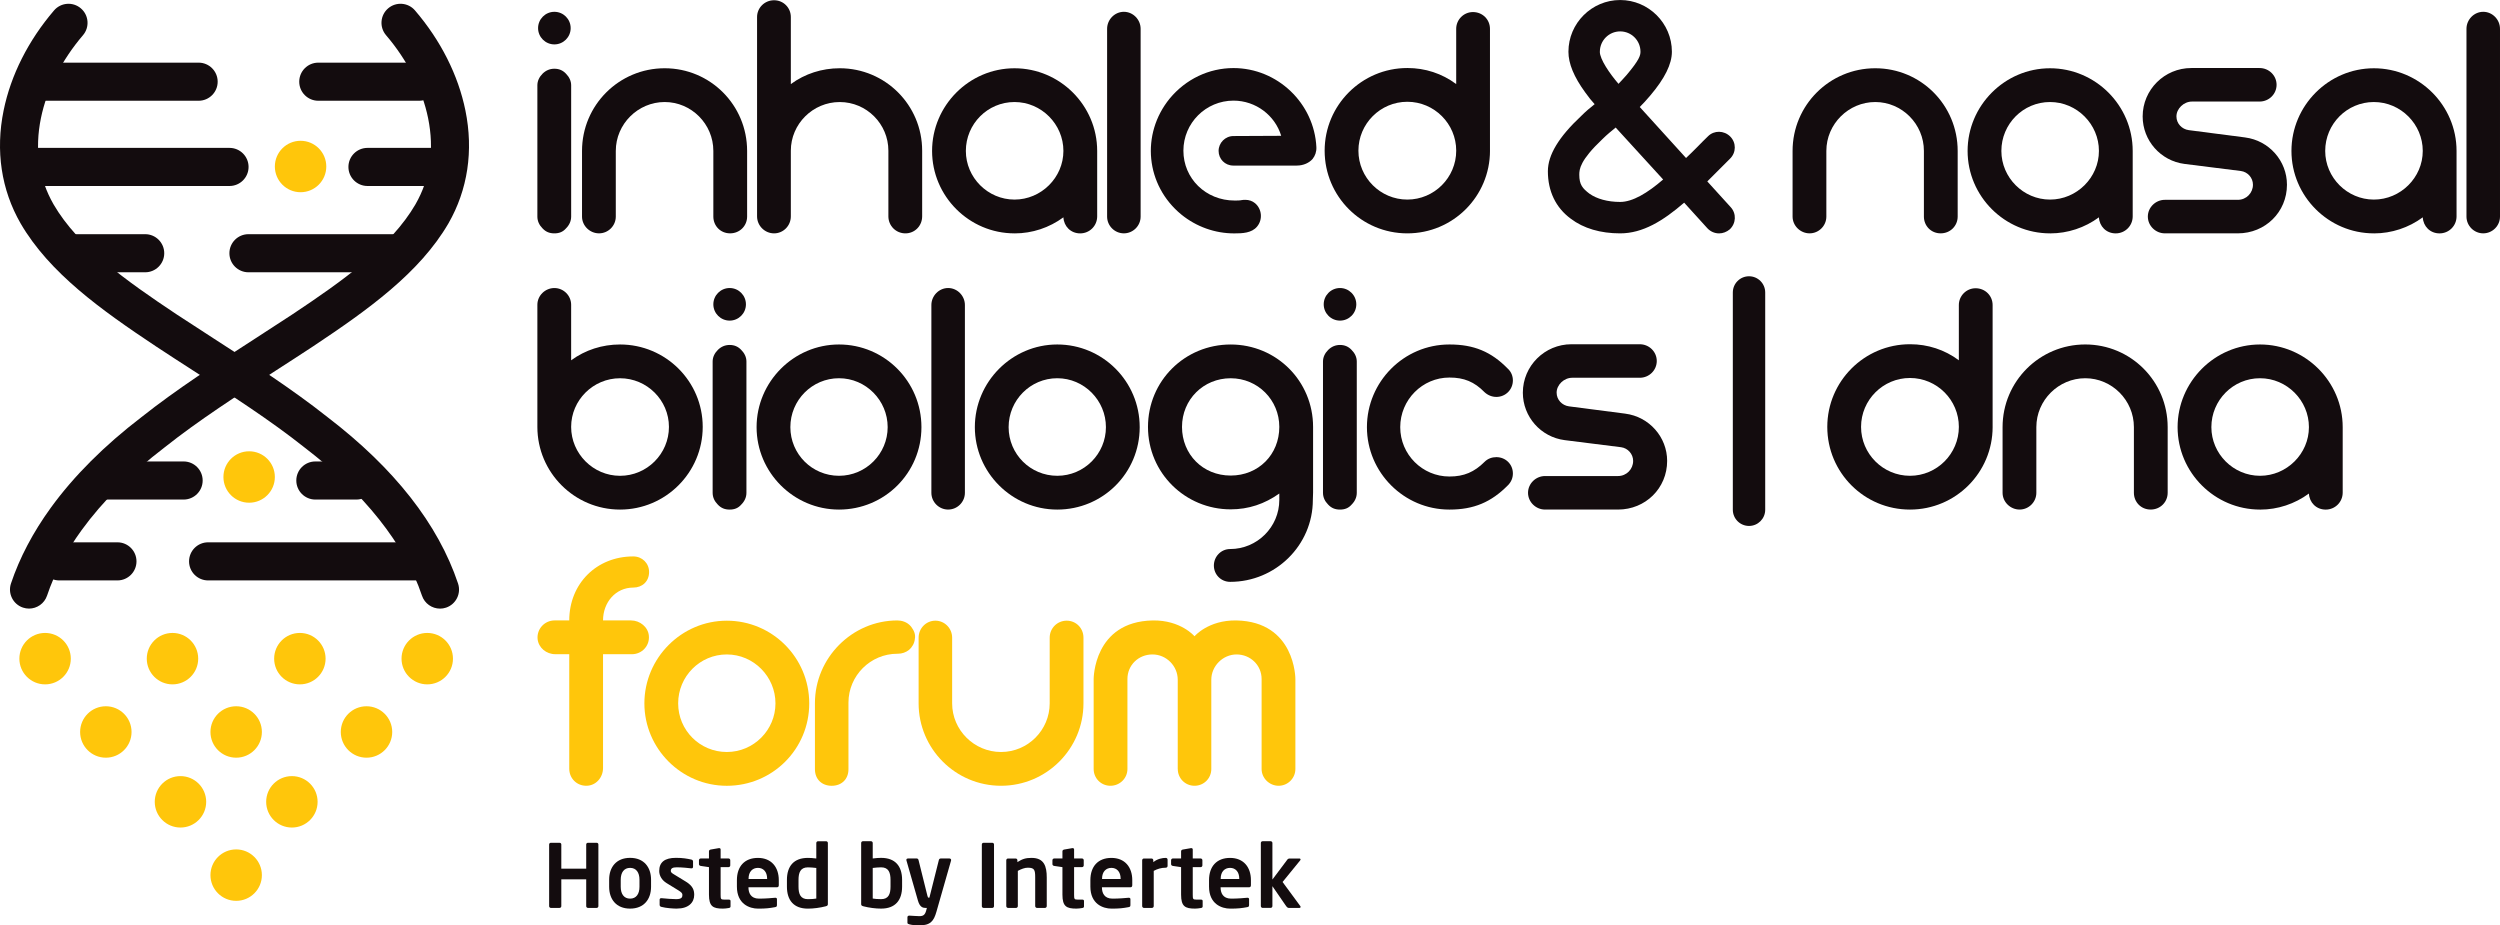 <?xml version="1.0" encoding="UTF-8"?>
<svg xmlns="http://www.w3.org/2000/svg" viewBox="0 0 1312.41 485.83">
  <defs>
    <style>
      .cls-1 {
        fill: #ffc60b;
      }

      .cls-1, .cls-2 {
        stroke-width: 0px;
      }

      .cls-2 {
        fill: #130c0e;
      }
    </style>
  </defs>
  <g id="Icon">
    <g>
      <circle class="cls-1" cx="157.42" cy="345.77" r="13.5"/>
      <circle class="cls-1" cx="90.55" cy="345.77" r="13.5"/>
      <circle class="cls-1" cx="23.67" cy="345.77" r="13.5"/>
      <circle class="cls-1" cx="224.29" cy="345.77" r="13.5"/>
    </g>
    <g>
      <circle class="cls-1" cx="192.4" cy="384.26" r="13.5"/>
      <circle class="cls-1" cx="123.98" cy="384.26" r="13.5"/>
      <circle class="cls-1" cx="55.56" cy="384.26" r="13.5"/>
    </g>
    <g>
      <circle class="cls-1" cx="153.23" cy="420.93" r="13.5"/>
      <circle class="cls-1" cx="94.74" cy="420.93" r="13.5"/>
    </g>
    <circle class="cls-1" cx="123.98" cy="459.41" r="13.5"/>
    <g>
      <path class="cls-2" d="M230.99,319.5c-4.18,0-8.08-2.64-9.48-6.83-9.02-26.94-30.38-53.86-61.78-77.86l-.14-.11c-17.65-14.01-38.32-27.35-58.3-40.24-6.46-4.17-13.15-8.48-19.58-12.73-28.75-19.13-55.77-38.44-70.89-64.43C.65,99.61-2.42,79.11,1.9,57.98,5.68,39.45,14.84,21.29,28.36,5.49c3.59-4.2,9.9-4.69,14.1-1.09,4.2,3.59,4.69,9.9,1.09,14.1-11.16,13.04-19,28.48-22.06,43.49-3.37,16.52-1.14,31.76,6.63,45.3,12.93,22.23,37.95,40.01,64.62,57.76,6.32,4.17,12.96,8.45,19.38,12.6,20.36,13.14,41.42,26.73,59.82,41.33,35.03,26.8,58.09,56.19,68.52,87.35,1.75,5.24-1.07,10.9-6.31,12.66-1.05.35-2.12.52-3.18.52Z"/>
      <path class="cls-2" d="M15.25,319.49c-1.05,0-2.12-.17-3.18-.52-5.24-1.75-8.06-7.42-6.31-12.66,4.52-13.48,11.56-26.87,20.93-39.78,12.08-16.64,28.09-32.64,47.59-47.56,18.4-14.6,39.46-28.19,59.83-41.33,6.42-4.14,13.06-8.43,19.41-12.62,26.64-17.73,51.65-35.51,64.61-57.79,7.74-13.49,9.97-28.73,6.6-45.25-3.06-15-10.9-30.45-22.06-43.49-3.59-4.2-3.1-10.51,1.09-14.1,4.19-3.59,10.51-3.1,14.1,1.09,13.53,15.8,22.68,33.95,26.46,52.49,4.32,21.13,1.24,41.62-8.88,59.26-15.15,26.04-42.17,45.34-70.88,64.46-6.47,4.27-13.15,8.58-19.62,12.75-19.99,12.9-40.66,26.24-58.31,40.25l-.14.11c-17.99,13.75-32.66,28.38-43.62,43.47-8.18,11.26-14.29,22.83-18.16,34.39-1.4,4.18-5.3,6.83-9.48,6.83ZM80.43,226.86h0,0Z"/>
      <path class="cls-2" d="M120.49,97.64H18.24c-5.52,0-10-4.48-10-10s4.48-10,10-10h102.25c5.52,0,10,4.48,10,10s-4.48,10-10,10Z"/>
      <path class="cls-2" d="M234.67,97.64h-41.76c-5.52,0-10-4.48-10-10s4.48-10,10-10h41.76c5.52,0,10,4.48,10,10s-4.48,10-10,10Z"/>
      <path class="cls-2" d="M76.22,142.94h-39.75c-5.52,0-10-4.48-10-10s4.48-10,10-10h39.75c5.52,0,10,4.48,10,10s-4.48,10-10,10Z"/>
      <path class="cls-2" d="M209.15,142.94h-78.72c-5.52,0-10-4.48-10-10s4.48-10,10-10h78.72c5.52,0,10,4.48,10,10s-4.48,10-10,10Z"/>
      <path class="cls-2" d="M104.27,52.89H19.98c-5.52,0-10-4.48-10-10s4.48-10,10-10h84.29c5.52,0,10,4.48,10,10s-4.48,10-10,10Z"/>
      <path class="cls-2" d="M220.02,52.89h-52.93c-5.52,0-10-4.48-10-10s4.48-10,10-10h52.93c5.52,0,10,4.48,10,10s-4.48,10-10,10Z"/>
      <path class="cls-2" d="M187.04,262.25h-21.49c-5.52,0-10-4.48-10-10s4.48-10,10-10h21.49c5.52,0,10,4.48,10,10s-4.48,10-10,10Z"/>
      <path class="cls-2" d="M96.39,262.25h-42.06c-5.52,0-10-4.48-10-10s4.48-10,10-10h42.06c5.52,0,10,4.48,10,10s-4.48,10-10,10Z"/>
      <path class="cls-2" d="M218.51,304.7h-109.26c-5.52,0-10-4.48-10-10s4.48-10,10-10h109.26c5.52,0,10,4.48,10,10s-4.48,10-10,10Z"/>
      <path class="cls-2" d="M61.65,304.7h-30.54c-5.52,0-10-4.48-10-10s4.48-10,10-10h30.54c5.52,0,10,4.48,10,10s-4.48,10-10,10Z"/>
    </g>
    <circle class="cls-1" cx="130.79" cy="250.41" r="13.5"/>
    <circle class="cls-1" cx="157.79" cy="87.41" r="13.5"/>
  </g>
  <g id="Inhaled_Nasal_text" data-name="Inhaled Nasal text">
    <g>
      <path class="cls-2" d="M313.21,476.62h-4.55c-.51,0-.92-.41-.92-.92v-14.08h-13.07v14.08c0,.51-.41.92-.92.92h-4.55c-.51,0-.92-.41-.92-.92v-32.39c0-.51.41-.88.92-.88h4.55c.51,0,.92.37.92.88v12.7h13.07v-12.7c0-.51.41-.88.92-.88h4.55c.51,0,.92.37.92.88v32.39c0,.51-.41.92-.92.92Z"/>
      <path class="cls-2" d="M330.78,476.99c-7.22,0-11-4.88-11-11.46v-3.73c0-6.58,3.77-11.46,11-11.46s11,4.88,11,11.46v3.73c0,6.58-3.77,11.46-11,11.46ZM335.7,461.81c0-3.77-1.7-6.21-4.92-6.21s-4.92,2.44-4.92,6.21v3.73c0,3.77,1.7,6.21,4.92,6.21s4.92-2.44,4.92-6.21v-3.73Z"/>
      <path class="cls-2" d="M355.39,476.99c-1.79,0-5.66-.23-8.23-.92-.55-.14-.88-.51-.88-1.06v-2.76c0-.37.32-.74.78-.74h.18c2.21.28,6.35.51,7.73.51,2.85,0,3.27-.97,3.27-2.21,0-.87-.55-1.43-2.02-2.35l-6.3-3.87c-2.25-1.38-3.86-3.68-3.86-6.35,0-4.6,2.9-6.9,8.74-6.9,3.73,0,5.84.41,8.19.92.55.14.83.51.83,1.06v2.67c0,.55-.28.87-.74.87h-.18c-1.29-.18-4.97-.55-7.59-.55-2.21,0-3.17.51-3.17,1.93,0,.74.69,1.2,1.84,1.88l6.03,3.68c3.86,2.35,4.42,4.65,4.42,6.99,0,4-2.99,7.18-9.02,7.18Z"/>
      <path class="cls-2" d="M382.62,476.67c-1.1.18-2.12.32-3.13.32-5.2,0-7.31-1.15-7.31-7.32v-14.45l-4.33-.64c-.51-.09-.92-.41-.92-.92v-2.07c0-.51.41-.92.92-.92h4.33v-3.77c0-.51.41-.83.92-.92l4.28-.74h.18c.41,0,.74.23.74.69v4.74h4.14c.51,0,.92.41.92.92v2.71c0,.51-.41.92-.92.92h-4.14v14.45c0,2.3.14,2.58,1.79,2.58h2.44c.6,0,.97.23.97.69v2.9c0,.46-.28.74-.88.83Z"/>
      <path class="cls-2" d="M407.92,465.77h-15v.14c0,2.67,1.1,5.84,5.52,5.84,3.36,0,6.53-.28,8.46-.46h.14c.46,0,.83.23.83.69v3.04c0,.74-.14,1.06-.97,1.2-2.99.55-4.78.78-8.92.78-4.6,0-11.13-2.48-11.13-11.55v-3.4c0-7.18,4-11.68,11.04-11.68s10.95,4.83,10.95,11.68v2.58c0,.74-.28,1.15-.92,1.15ZM402.72,461.26c0-3.59-1.98-5.66-4.83-5.66s-4.92,2.02-4.92,5.66v.18h9.75v-.18Z"/>
      <path class="cls-2" d="M433.36,475.8c-2.85.74-6.3,1.2-9.25,1.2-7.41,0-11-4.37-11-11.55v-3.54c0-7.18,3.59-11.55,11-11.55,1.1,0,2.71.09,4.42.32v-8.14c0-.51.41-.92.92-.92h4.23c.51,0,.92.41.92.92v32.02c0,.69-.18.97-1.24,1.24ZM428.53,455.65c-1.29-.18-3.31-.32-4.42-.32-3.96,0-4.92,2.81-4.92,6.58v3.54c0,3.77.97,6.58,4.92,6.58,1.66,0,3.54-.14,4.42-.32v-16.06Z"/>
      <path class="cls-2" d="M462.57,476.99c-2.94,0-6.39-.46-9.25-1.2-1.06-.28-1.24-.55-1.24-1.24v-32.02c0-.51.41-.92.92-.92h4.23c.51,0,.92.41.92.92v8.14c1.7-.23,3.31-.32,4.42-.32,7.41,0,11,4.37,11,11.55v3.54c0,7.18-3.59,11.55-11,11.55ZM467.49,461.9c0-3.77-.97-6.58-4.92-6.58-1.1,0-3.13.14-4.42.32v16.06c.87.18,2.76.32,4.42.32,3.96,0,4.92-2.81,4.92-6.58v-3.54Z"/>
      <path class="cls-2" d="M499.28,451.74l-7.68,26.87c-1.43,5.02-3.13,7.22-9.38,7.22-1.52,0-3.82-.28-4.88-.6-.51-.14-.97-.32-.97-.78v-2.95c0-.51.41-.83.92-.83h.09c1.29.05,3.91.28,5.2.28,1.98,0,2.99-.55,3.63-2.94l.37-1.38h-.69c-1.33,0-2.99-.32-4-3.82l-6.03-21.07c-.05-.14-.05-.23-.05-.32,0-.46.28-.74.87-.74h4.65c.41,0,.78.41.87.83l4.65,18.72c.18.78.37,1.01.64,1.01h.41l4.97-19.78c.09-.41.46-.78.92-.78h4.69c.46,0,.83.37.83.78,0,.09,0,.18-.05.28Z"/>
      <path class="cls-2" d="M520.9,476.62h-4.55c-.51,0-.92-.41-.92-.92v-32.39c0-.51.41-.88.92-.88h4.55c.51,0,.92.37.92.88v32.39c0,.51-.41.92-.92.92Z"/>
      <path class="cls-2" d="M548.59,476.62h-4.23c-.51,0-.92-.46-.92-.96v-15c0-4-.37-5.15-3.91-5.15-1.56,0-3.27.64-5.2,1.66v18.49c0,.51-.41.96-.92.96h-4.23c-.51,0-.92-.46-.92-.96v-24.06c0-.51.41-.92.92-.92h4c.51,0,.92.41.92.92v.97c2.67-1.7,4.42-2.21,7.45-2.21,6.62,0,7.96,4.46,7.96,10.3v15c0,.51-.41.96-.92.96Z"/>
      <path class="cls-2" d="M568.18,476.67c-1.1.18-2.12.32-3.13.32-5.2,0-7.31-1.15-7.31-7.32v-14.45l-4.33-.64c-.51-.09-.92-.41-.92-.92v-2.07c0-.51.41-.92.92-.92h4.33v-3.77c0-.51.41-.83.92-.92l4.28-.74h.18c.41,0,.74.23.74.69v4.74h4.14c.51,0,.92.41.92.92v2.71c0,.51-.41.92-.92.92h-4.14v14.45c0,2.3.14,2.58,1.79,2.58h2.44c.6,0,.97.23.97.69v2.9c0,.46-.28.74-.88.83Z"/>
      <path class="cls-2" d="M593.48,465.77h-15v.14c0,2.67,1.1,5.84,5.52,5.84,3.36,0,6.53-.28,8.46-.46h.14c.46,0,.83.23.83.69v3.04c0,.74-.14,1.06-.97,1.2-2.99.55-4.78.78-8.92.78-4.6,0-11.13-2.48-11.13-11.55v-3.4c0-7.18,4-11.68,11.04-11.68s10.95,4.83,10.95,11.68v2.58c0,.74-.28,1.15-.92,1.15ZM588.29,461.26c0-3.59-1.98-5.66-4.83-5.66s-4.92,2.02-4.92,5.66v.18h9.75v-.18Z"/>
      <path class="cls-2" d="M612.02,455.51c-2.48,0-4.42.64-6.35,1.66v18.49c0,.51-.41.96-.92.96h-4.23c-.51,0-.92-.46-.92-.96v-24.06c0-.51.41-.92.92-.92h4c.51,0,.92.41.92.92v.97c2.25-1.75,4.74-2.21,6.58-2.21.51,0,.92.41.92.92v3.31c0,.51-.41.92-.92.92Z"/>
      <path class="cls-2" d="M630.47,476.67c-1.1.18-2.12.32-3.13.32-5.2,0-7.31-1.15-7.31-7.32v-14.45l-4.33-.64c-.51-.09-.92-.41-.92-.92v-2.07c0-.51.41-.92.92-.92h4.33v-3.77c0-.51.41-.83.92-.92l4.28-.74h.18c.41,0,.74.23.74.69v4.74h4.14c.51,0,.92.41.92.92v2.71c0,.51-.41.92-.92.92h-4.14v14.45c0,2.3.14,2.58,1.79,2.58h2.44c.6,0,.97.23.97.69v2.9c0,.46-.28.74-.88.83Z"/>
      <path class="cls-2" d="M655.77,465.77h-15v.14c0,2.67,1.1,5.84,5.52,5.84,3.36,0,6.53-.28,8.46-.46h.14c.46,0,.83.23.83.69v3.04c0,.74-.14,1.06-.97,1.2-2.99.55-4.78.78-8.92.78-4.6,0-11.13-2.48-11.13-11.55v-3.4c0-7.18,4-11.68,11.04-11.68s10.95,4.83,10.95,11.68v2.58c0,.74-.28,1.15-.92,1.15ZM650.57,461.26c0-3.59-1.98-5.66-4.83-5.66s-4.92,2.02-4.92,5.66v.18h9.75v-.18Z"/>
      <path class="cls-2" d="M682.13,476.62h-5.61c-.51,0-1.06-.51-1.33-.92l-7.22-10.49v10.44c0,.51-.41.96-.92.96h-4.23c-.51,0-.92-.46-.92-.96v-33.12c0-.51.41-.92.92-.92h4.23c.51,0,.92.41.92.92v19.19l7.87-10.49c.32-.41.78-.55,1.06-.55h5.15c.46,0,.69.19.69.51,0,.14-.05.28-.18.46l-9.25,11.36,9.34,12.7c.09.14.14.23.14.37,0,.28-.28.55-.64.55Z"/>
    </g>
    <g>
      <path class="cls-2" d="M297.11,38.69c1.74,1.74,2.73,3.84,2.73,6.08v68.94c0,2.36-.99,4.46-2.73,6.2-1.61,1.86-3.6,2.6-6.08,2.6s-4.46-.74-6.2-2.6c-1.74-1.74-2.73-3.84-2.73-6.2V44.76c0-2.23.99-4.34,2.73-6.08,1.74-1.73,3.84-2.6,6.2-2.6,2.48,0,4.46.87,6.08,2.6ZM291.03,23.31c-4.71,0-8.56-3.84-8.56-8.55s3.84-8.56,8.56-8.56,8.55,3.84,8.55,8.56-3.84,8.55-8.55,8.55Z"/>
      <path class="cls-2" d="M392.21,79.23v34.47c0,4.84-3.84,8.8-8.93,8.8s-8.8-3.97-8.8-8.8v-34.47c0-14.14-11.53-25.67-25.54-25.67s-25.67,11.53-25.67,25.67v34.47c0,4.84-3.97,8.8-8.8,8.8s-8.93-3.97-8.93-8.8v-34.47c0-24.05,19.47-43.4,43.4-43.4s43.27,19.34,43.27,43.4Z"/>
      <path class="cls-2" d="M484.1,79.11v34.47c0,4.96-3.84,8.93-8.8,8.93s-8.93-3.97-8.93-8.93v-34.47c0-14.01-11.41-25.54-25.54-25.54s-25.67,11.53-25.67,25.54v34.47c0,4.96-3.97,8.93-8.8,8.93s-8.93-3.97-8.93-8.93V8.93c0-4.84,3.97-8.8,8.93-8.8s8.8,3.97,8.8,8.8v35.21c7.44-5.46,16.37-8.31,25.67-8.31,23.93,0,43.27,19.34,43.27,43.27Z"/>
      <path class="cls-2" d="M532.58,122.51c-23.81,0-43.27-19.47-43.27-43.27s19.47-43.4,43.27-43.4,43.4,19.47,43.4,43.4v34.35c0,4.96-3.97,8.93-8.93,8.93s-8.56-3.72-8.8-8.43c-7.44,5.46-16.37,8.43-25.54,8.43h-.12ZM507.04,79.23c0,14.01,11.53,25.54,25.54,25.54s25.67-11.53,25.67-25.54-11.53-25.67-25.67-25.67-25.54,11.53-25.54,25.67Z"/>
      <path class="cls-2" d="M581.19,113.7V15.13c0-4.84,3.97-8.93,8.8-8.93s8.8,4.09,8.8,8.93v98.57c0,4.84-3.97,8.8-8.8,8.8s-8.8-3.97-8.8-8.8Z"/>
      <path class="cls-2" d="M691.05,77.25c.12,2.36-.62,4.46-1.98,6.2-1.74,1.98-4.71,3.47-8.31,3.47h-33.35c-4.34,0-7.69-3.47-7.69-7.69s3.47-7.81,7.81-7.81l25.05-.12c-3.22-10.66-13.27-18.47-25.05-18.47-14.51,0-26.29,11.78-26.29,26.29s11.66,26.16,26.91,26.16c1.36,0,2.6,0,3.84-.25.62-.12,1.12-.12,1.74-.12,1.98,0,3.72.62,5.08,1.74,3.6,2.97,4.22,8.55,1.12,12.28-2.85,3.47-7.81,3.6-12.03,3.6-10.04,0-19.84-3.47-27.77-9.92-18.72-15.38-21.33-42.16-6.08-60.88,8.43-10.17,20.58-15.99,33.48-15.99,23.06,0,42.41,18.47,43.52,41.54Z"/>
      <path class="cls-2" d="M782.19,79.11c0,23.93-19.34,43.4-43.4,43.4s-43.4-19.47-43.4-43.4,19.47-43.4,43.4-43.4h.12c9.17,0,18.1,2.85,25.54,8.43V15.13c0-4.84,3.97-8.8,8.8-8.8,5.08,0,8.93,3.97,8.93,8.8v63.98ZM738.79,104.77c14.13,0,25.67-11.53,25.67-25.67s-11.53-25.67-25.67-25.67-25.67,11.53-25.67,25.67,11.53,25.67,25.67,25.67Z"/>
      <path class="cls-2" d="M896.27,119.78l-12.15-13.39c-11.04,9.55-21.7,16.12-33.6,16.12-10.29,0-19.22-2.6-25.91-7.69-7.94-5.83-12.03-14.51-12.03-24.92,0-8.55,5.7-17.98,17.48-29.01,2.36-2.36,4.83-4.46,7.07-6.2-1.49-1.61-3.22-3.72-4.96-6.2-5.95-8.18-8.8-15.13-8.8-21.33,0-15,12.28-27.15,27.15-27.15s27.16,12.15,27.16,27.15c0,6.45-3.72,14.01-11.41,23.06-1.86,2.23-3.84,4.34-5.46,5.95l24.3,26.78c1.98-1.86,3.97-3.84,5.95-5.83,1.74-1.86,3.72-3.72,5.58-5.58,3.22-3.22,8.43-3.1,11.66.12,3.22,3.22,3.22,8.43-.12,11.66-1.86,1.86-3.72,3.72-5.46,5.46-2.23,2.23-4.34,4.34-6.45,6.45l12.28,13.52c3.1,3.35,2.85,8.55-.5,11.66-1.61,1.36-3.6,2.11-5.58,2.11-2.23,0-4.46-.87-6.2-2.73ZM848.16,66.96c-2.11,1.74-4.59,3.72-6.94,6.07-11.78,11.16-12.15,15.75-12.15,18.72,0,5.21,1.74,7.19,5.33,9.92,3.84,2.73,9.55,4.34,16.12,4.34s14.38-4.71,22.57-11.78l-24.92-27.28ZM839.85,27.15c0,3.97,5.21,11.53,9.8,16.86,1.36-1.36,2.73-2.97,4.22-4.59,6.82-8.06,7.32-10.41,7.32-12.28,0-5.83-4.71-10.66-10.66-10.66s-10.66,4.84-10.66,10.66Z"/>
      <path class="cls-2" d="M1027.71,79.23v34.47c0,4.84-3.84,8.8-8.93,8.8s-8.8-3.97-8.8-8.8v-34.47c0-14.14-11.53-25.67-25.54-25.67s-25.67,11.53-25.67,25.67v34.47c0,4.84-3.97,8.8-8.8,8.8s-8.93-3.97-8.93-8.8v-34.47c0-24.05,19.47-43.4,43.4-43.4s43.27,19.34,43.27,43.4Z"/>
      <path class="cls-2" d="M1076.19,122.51c-23.81,0-43.27-19.47-43.27-43.27s19.47-43.4,43.27-43.4,43.4,19.47,43.4,43.4v34.35c0,4.96-3.97,8.93-8.93,8.93s-8.56-3.72-8.8-8.43c-7.44,5.46-16.37,8.43-25.54,8.43h-.12ZM1050.65,79.23c0,14.01,11.53,25.54,25.54,25.54s25.67-11.53,25.67-25.54-11.53-25.67-25.67-25.67-25.54,11.53-25.54,25.67Z"/>
      <path class="cls-2" d="M1178.62,72.16c12.52,1.61,21.95,12.28,21.95,24.8,0,14.38-11.41,25.54-25.79,25.54h-38.31c-4.84,0-8.93-3.97-8.93-8.8s4.09-8.8,8.93-8.8h38.31c4.46,0,7.94-3.6,7.94-7.94,0-3.6-2.73-6.7-6.32-7.19l-29.63-3.72c-12.52-1.61-21.95-12.28-21.95-24.92,0-14.01,11.41-25.42,25.54-25.42h35.83c4.96,0,8.93,3.97,8.93,8.8s-3.97,8.8-8.93,8.8h-35.46c-4.34,0-8.18,3.72-8.18,7.81,0,3.72,2.85,6.7,6.45,7.19l29.63,3.84Z"/>
      <path class="cls-2" d="M1246.2,122.51c-23.81,0-43.27-19.47-43.27-43.27s19.47-43.4,43.27-43.4,43.4,19.47,43.4,43.4v34.35c0,4.96-3.97,8.93-8.93,8.93s-8.56-3.72-8.8-8.43c-7.44,5.46-16.37,8.43-25.54,8.43h-.12ZM1220.65,79.23c0,14.01,11.53,25.54,25.54,25.54s25.67-11.53,25.67-25.54-11.53-25.67-25.67-25.67-25.54,11.53-25.54,25.67Z"/>
      <path class="cls-2" d="M1294.81,113.7V15.13c0-4.84,3.97-8.93,8.8-8.93s8.8,4.09,8.8,8.93v98.57c0,4.84-3.97,8.8-8.8,8.8s-8.8-3.97-8.8-8.8Z"/>
      <path class="cls-2" d="M368.9,224.11c0,23.93-19.47,43.4-43.4,43.4s-43.4-19.47-43.4-43.4v-64.1c0-4.84,4.09-8.8,8.93-8.8s8.8,3.97,8.8,8.8v29.14c7.44-5.46,16.37-8.31,25.67-8.31,23.93,0,43.4,19.34,43.4,43.27ZM351.17,224.11c0-14.01-11.53-25.54-25.67-25.54s-25.67,11.53-25.67,25.54,11.53,25.67,25.67,25.67,25.67-11.53,25.67-25.67Z"/>
      <path class="cls-2" d="M389.12,183.69c1.74,1.74,2.73,3.84,2.73,6.08v68.94c0,2.36-.99,4.46-2.73,6.2-1.61,1.86-3.6,2.6-6.08,2.6s-4.46-.74-6.2-2.6c-1.74-1.74-2.73-3.84-2.73-6.2v-68.94c0-2.23.99-4.34,2.73-6.08,1.74-1.73,3.84-2.6,6.2-2.6,2.48,0,4.46.87,6.08,2.6ZM383.04,168.31c-4.71,0-8.56-3.84-8.56-8.55s3.84-8.56,8.56-8.56,8.55,3.84,8.55,8.56-3.84,8.55-8.55,8.55Z"/>
      <path class="cls-2" d="M440.45,267.51c-23.81,0-43.27-19.47-43.27-43.27s19.47-43.4,43.27-43.4,43.27,19.34,43.27,43.4-19.34,43.27-43.27,43.27ZM440.45,249.77c14.13,0,25.54-11.53,25.54-25.54s-11.41-25.67-25.54-25.67-25.54,11.53-25.54,25.67,11.41,25.54,25.54,25.54Z"/>
      <path class="cls-2" d="M488.94,258.7v-98.57c0-4.84,3.97-8.93,8.8-8.93s8.8,4.09,8.8,8.93v98.57c0,4.84-3.97,8.8-8.8,8.8s-8.8-3.97-8.8-8.8Z"/>
      <path class="cls-2" d="M555.03,267.51c-23.81,0-43.27-19.47-43.27-43.27s19.47-43.4,43.27-43.4,43.27,19.34,43.27,43.4-19.34,43.27-43.27,43.27ZM555.03,249.77c14.13,0,25.54-11.53,25.54-25.54s-11.41-25.67-25.54-25.67-25.54,11.53-25.54,25.67,11.41,25.54,25.54,25.54Z"/>
      <path class="cls-2" d="M689.32,258.58c0,1.36-.12,3.84-.12,3.84,0,23.81-19.59,43.03-43.4,43.03-4.84,0-8.56-3.84-8.56-8.55s3.72-8.68,8.56-8.68c14.13,0,25.79-11.53,25.79-25.79v-3.35c-7.69,5.46-16.12,8.31-25.54,8.31-23.81,0-43.4-19.09-43.4-43.27s19.34-43.27,43.4-43.27,43.27,19.22,43.27,43.27v34.47ZM671.59,224.11c0-14.13-11.28-25.54-25.54-25.54s-25.54,11.16-25.54,25.54,10.91,25.54,25.54,25.54,25.54-11.04,25.54-25.54Z"/>
      <path class="cls-2" d="M709.53,183.69c1.74,1.74,2.73,3.84,2.73,6.08v68.94c0,2.36-.99,4.46-2.73,6.2-1.61,1.86-3.6,2.6-6.08,2.6s-4.46-.74-6.2-2.6c-1.74-1.74-2.73-3.84-2.73-6.2v-68.94c0-2.23.99-4.34,2.73-6.08,1.74-1.73,3.84-2.6,6.2-2.6,2.48,0,4.46.87,6.08,2.6ZM703.45,168.31c-4.71,0-8.55-3.84-8.55-8.55s3.84-8.56,8.55-8.56,8.56,3.84,8.56,8.56-3.84,8.55-8.56,8.55Z"/>
      <path class="cls-2" d="M760.86,267.51c-23.81,0-43.27-19.47-43.27-43.27s19.34-43.4,43.27-43.4h.12c12.65,0,21.82,3.72,30.63,12.77,1.74,1.61,2.6,3.84,2.6,6.08,0,4.84-3.84,8.68-8.68,8.68-2.23,0-4.46-.87-6.2-2.48-5.33-5.46-10.79-7.69-18.35-7.69h-.12c-14.14,0-25.79,11.66-25.79,26.04s11.66,25.91,25.79,25.91h.12c7.56,0,13.02-2.36,18.35-7.69,1.74-1.74,3.97-2.48,6.2-2.48,4.83,0,8.68,3.72,8.68,8.56,0,2.36-.87,4.46-2.6,6.2-8.8,8.93-17.98,12.77-30.63,12.77h-.12Z"/>
      <path class="cls-2" d="M853.24,217.16c12.52,1.61,21.95,12.28,21.95,24.8,0,14.38-11.41,25.54-25.79,25.54h-38.31c-4.84,0-8.93-3.97-8.93-8.8s4.09-8.8,8.93-8.8h38.31c4.46,0,7.94-3.6,7.94-7.94,0-3.6-2.73-6.7-6.32-7.19l-29.63-3.72c-12.52-1.61-21.95-12.28-21.95-24.92,0-14.01,11.41-25.42,25.54-25.42h35.83c4.96,0,8.93,3.97,8.93,8.8s-3.97,8.8-8.93,8.8h-35.46c-4.34,0-8.18,3.72-8.18,7.81,0,3.72,2.85,6.7,6.45,7.19l29.63,3.84Z"/>
      <path class="cls-2" d="M1046.06,224.11c0,23.93-19.34,43.4-43.4,43.4s-43.4-19.47-43.4-43.4,19.47-43.4,43.4-43.4h.12c9.17,0,18.1,2.85,25.54,8.43v-29.02c0-4.84,3.97-8.8,8.8-8.8,5.08,0,8.93,3.97,8.93,8.8v63.98ZM1002.66,249.77c14.13,0,25.67-11.53,25.67-25.67s-11.53-25.67-25.67-25.67-25.67,11.53-25.67,25.67,11.53,25.67,25.67,25.67Z"/>
      <path class="cls-2" d="M1137.95,224.23v34.47c0,4.84-3.84,8.8-8.93,8.8s-8.8-3.97-8.8-8.8v-34.47c0-14.14-11.53-25.67-25.54-25.67s-25.67,11.53-25.67,25.67v34.47c0,4.84-3.97,8.8-8.8,8.8s-8.93-3.97-8.93-8.8v-34.47c0-24.05,19.47-43.4,43.4-43.4s43.27,19.34,43.27,43.4Z"/>
      <path class="cls-2" d="M1186.43,267.51c-23.81,0-43.27-19.47-43.27-43.27s19.47-43.4,43.27-43.4,43.4,19.47,43.4,43.4v34.35c0,4.96-3.97,8.93-8.93,8.93s-8.56-3.72-8.8-8.43c-7.44,5.46-16.37,8.43-25.54,8.43h-.12ZM1160.89,224.23c0,14.01,11.53,25.54,25.54,25.54s25.67-11.53,25.67-25.54-11.53-25.67-25.67-25.67-25.54,11.53-25.54,25.67Z"/>
      <path class="cls-1" d="M331.33,325.71c4.59,0,8.93,3.47,9.3,8.06.5,5.21-3.6,9.67-8.93,9.67h-15.13v59.76c0,4.96-3.72,9.3-8.8,9.3s-8.93-3.97-8.93-8.93v-60.14h-7.32c-4.71,0-8.8-3.35-9.3-7.94-.5-5.33,3.72-9.79,8.93-9.79h7.69c0-19.34,14.38-33.6,33.6-33.6,4.71,0,8.31,3.6,8.31,8.18,0,4.96-3.6,8.18-8.31,8.18-9.3,0-15.87,7.81-15.87,17.24h14.75Z"/>
      <path class="cls-1" d="M381.55,412.51c-23.81,0-43.27-19.47-43.27-43.27s19.47-43.4,43.27-43.4,43.27,19.34,43.27,43.4-19.34,43.27-43.27,43.27ZM381.55,394.77c14.13,0,25.54-11.53,25.54-25.54s-11.41-25.67-25.54-25.67-25.54,11.53-25.54,25.67,11.41,25.54,25.54,25.54Z"/>
      <path class="cls-1" d="M480.26,335.51c-.25,2.23-1.36,4.21-3.1,5.7-1.61,1.24-3.6,1.98-5.83,1.98h-.25c-14.14,0-25.67,11.53-25.67,25.67v34.97c0,5.21-3.6,8.68-8.8,8.68s-8.8-3.47-8.8-8.68v-34.72c0-23.68,19.47-43.4,43.27-43.4,1.98,0,5.08.62,7.19,3.22,1.61,2.11,2.48,4.22,1.98,6.57Z"/>
      <path class="cls-1" d="M482.24,369.23v-34.47c0-4.96,3.97-8.93,8.8-8.93s8.8,3.97,8.8,8.93v34.47c0,14.01,11.53,25.54,25.67,25.54s25.54-11.53,25.54-25.54v-34.47c0-4.96,3.97-8.93,8.93-8.93s8.8,3.97,8.8,8.93v34.47c0,23.81-19.34,43.27-43.27,43.27s-43.27-19.47-43.27-43.27Z"/>
      <path class="cls-1" d="M618.27,403.7v-46.87c0-7.19-5.95-13.27-13.27-13.27s-13.14,5.58-13.14,12.9v47.24c0,4.84-3.97,8.8-8.93,8.8s-8.8-3.97-8.8-8.8v-47.24s-.12-30.13,31-30.75c14.75-.25,21.95,8.31,21.95,8.31,0,0,7.19-8.55,21.95-8.31,31.12.62,31,30.75,31,30.75v47.24c0,4.84-3.97,8.8-8.8,8.8s-8.93-3.97-8.93-8.8v-47.24c0-7.32-5.95-12.9-13.14-12.9s-13.27,6.08-13.27,13.27v46.87c0,4.84-3.84,8.8-8.8,8.8s-8.8-3.97-8.8-8.8Z"/>
    </g>
    <path class="cls-2" d="M918.17,276.1c-4.69,0-8.5-3.81-8.5-8.5v-114.07c0-4.69,3.81-8.5,8.5-8.5s8.5,3.81,8.5,8.5v114.07c0,4.69-3.81,8.5-8.5,8.5Z"/>
  </g>
</svg>